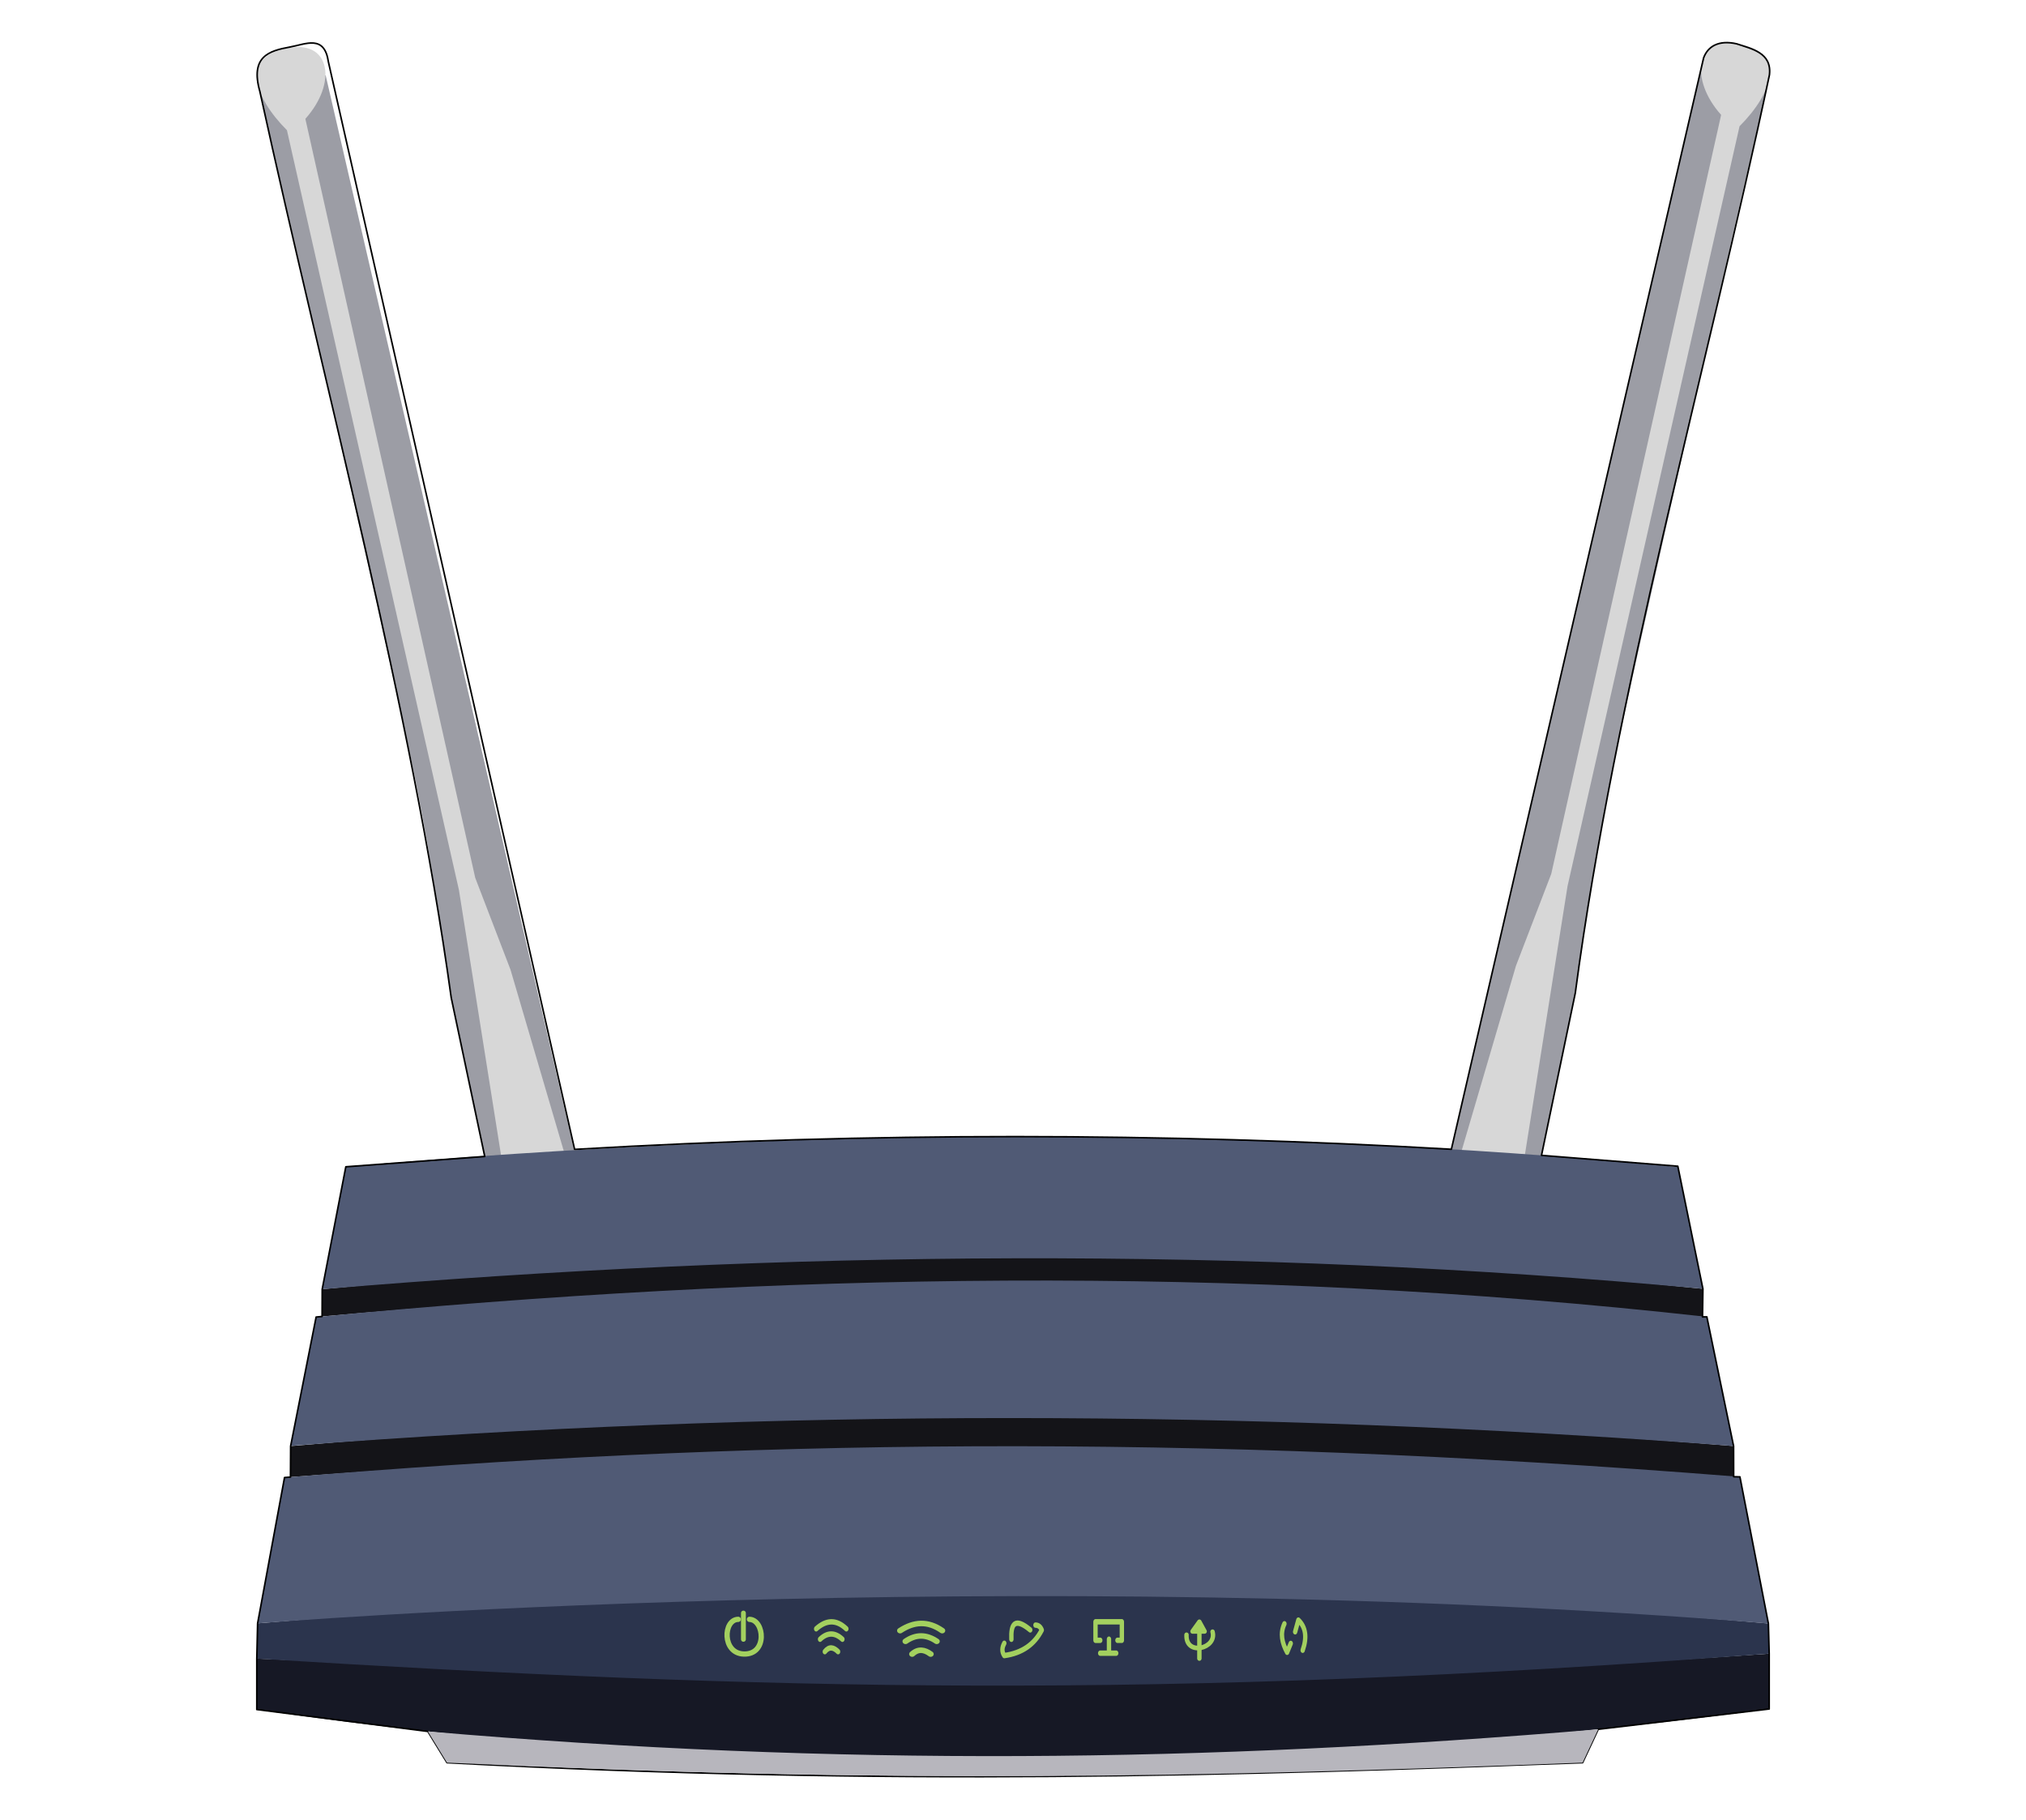 <?xml version="1.0" encoding="UTF-8" standalone="no"?>
<svg
   width="100%"
   height="100%"
   viewBox="0 0 1280 1150"
   version="1.1"
   xml:space="preserve"
   style="fill-rule:evenodd;clip-rule:evenodd;stroke-linecap:round;stroke-linejoin:round;stroke-miterlimit:1.414;"
   id="svg78"
   sodipodi:docname="tp-link-archer-c50-v1.svg"
   inkscape:version="1.2 (1:1.2.1+202207142221+cd75a1ee6d)"
   xmlns:inkscape="http://www.inkscape.org/namespaces/inkscape"
   xmlns:sodipodi="http://sodipodi.sourceforge.net/DTD/sodipodi-0.dtd"
   xmlns="http://www.w3.org/2000/svg"
   xmlns:svg="http://www.w3.org/2000/svg"><defs
   id="defs53">
        
        
        
        
        
        
        
        
        
        
        
    </defs><sodipodi:namedview
   id="namedview80"
   pagecolor="#ffffff"
   bordercolor="#666666"
   borderopacity="1.0"
   inkscape:showpageshadow="2"
   inkscape:pageopacity="0.0"
   inkscape:pagecheckerboard="0"
   inkscape:deskcolor="#d1d1d1"
   showgrid="false"
   inkscape:zoom="0.41043479"
   inkscape:cx="1024.5233"
   inkscape:cy="807.68008"
   inkscape:window-width="1920"
   inkscape:window-height="1021"
   inkscape:window-x="0"
   inkscape:window-y="0"
   inkscape:window-maximized="1"
   inkscape:current-layer="svg78" />
    
<path
   d="m 1116.171,55.705 c -31.854,137.936 -63.653,275.721 -94.346,415.759 -11.315,51.624 -18.97,104.013 -26.588,156.428 l -23.914,113.261 -56.107,-6.632 159.346,-689.495 z"
   style="clip-rule:evenodd;fill:#9c9da5;fill-opacity:1;fill-rule:evenodd;stroke:none;stroke-width:1.125px;stroke-linecap:round;stroke-linejoin:round;stroke-miterlimit:1.414"
   id="path3251" /><path
   d="m 1097.167,27.679 c -25.575,-4.372 -29.948,22.34 -9.779,44.906 l -107.321,479.543 -22.298,58.084 -36.73,125.033 40.713,4.807 L 990.366,559.807 1099.03,79.753 c 20.716,-20.723 30.456,-47.225 -1.863,-52.074"
   style="clip-rule:evenodd;fill:#d7d7d7;fill-opacity:1;fill-rule:evenodd;stroke:none;stroke-width:1.125px;stroke-linecap:round;stroke-linejoin:round;stroke-miterlimit:1.414"
   id="path3253" /><path
   d="m 164.14,58.21 c 31.854,137.936 63.653,275.721 94.346,415.759 11.315,51.624 18.97,104.013 26.588,156.428 l 23.914,113.261 56.107,-6.632 L 205.749,47.531 Z"
   style="clip-rule:evenodd;fill:#9c9da5;fill-opacity:1;fill-rule:evenodd;stroke:none;stroke-width:1.125px;stroke-linecap:round;stroke-linejoin:round;stroke-miterlimit:1.414"
   id="path94" /><path
   d="m 183.144,30.184 c 25.575,-4.372 29.948,22.34 9.779,44.906 l 107.321,479.543 22.298,58.084 36.73,125.033 -40.713,4.807 L 289.945,562.312 181.281,82.258 C 160.565,61.535 150.825,35.033 183.144,30.184"
   style="clip-rule:evenodd;fill:#d7d7d7;fill-opacity:1;fill-rule:evenodd;stroke:none;stroke-width:1.125px;stroke-linecap:round;stroke-linejoin:round;stroke-miterlimit:1.414"
   id="path96"
   sodipodi:nodetypes="ccccccccc" /><path
   d="m 1095.255,913.668 c -305.727,-25.306 -609.911,-26.321 -911.639,0.021 l -0.1,19.579 c 278.009,-21.746 608.378,-14.375 911.788,-0.211 z"
   style="clip-rule:evenodd;fill:#141418;fill-opacity:1;fill-rule:evenodd;stroke:none;stroke-width:1.02px;stroke-linecap:round;stroke-linejoin:round;stroke-miterlimit:1.414"
   id="path24"
   sodipodi:nodetypes="ccccc" /><path
   d="m 1117.759,1044.85 c -330.381,23.709 -665.365,16.033 -955.519,3.141 v 32.158 c 299.186,43.743 616.077,44.566 955.519,-0.338 z"
   style="clip-rule:evenodd;fill:#161825;fill-opacity:1;fill-rule:evenodd;stroke:none;stroke-width:1.02px;stroke-linecap:round;stroke-linejoin:round;stroke-miterlimit:1.414"
   id="path14"
   sodipodi:nodetypes="ccccc" /><path
   d="m 162.751,1025.712 -0.51,22.278 c 323.112,19.968 567.397,26.504 955.519,-3.141 l -0.51,-19.059 c -315.087,-28.269 -645.87,-26.817 -954.498,-0.079 z"
   style="clip-rule:evenodd;fill:#2b344d;fill-opacity:1;fill-rule:evenodd;stroke:none;stroke-width:1.02px;stroke-linecap:round;stroke-linejoin:round;stroke-miterlimit:1.414"
   id="path12"
   sodipodi:nodetypes="cccccc" /><path
   d="m 162.751,1025.712 17.008,-92.132 c 287.353,-23.897 567.094,-28.631 919.503,-0.439 l 17.987,92.65 c -480.081,-38.901 -954.498,-0.079 -954.498,-0.079 z"
   style="clip-rule:evenodd;fill:#505a75;fill-opacity:1;fill-rule:evenodd;stroke:none;stroke-width:1.02px;stroke-linecap:round;stroke-linejoin:round;stroke-miterlimit:1.414"
   id="path18"
   sodipodi:nodetypes="cccccc" /><path
   d="m 203.563,814.571 -0.077,17.229 c 292.498,-26.203 579.149,-27.181 872.137,0.276 l 0.257,-17.753 c -284.371,-29.724 -579.836,-28.337 -872.316,0.247 z"
   style="clip-rule:evenodd;fill:#141418;fill-opacity:1;fill-rule:evenodd;stroke:none;stroke-width:1.02px;stroke-linecap:round;stroke-linejoin:round;stroke-miterlimit:1.414"
   id="path26"
   sodipodi:nodetypes="ccccc" /><path
   d="m 183.706,913.546 c 307.004,-23.45 601.038,-23.418 911.549,0.123 l -16.89,-81.63 C 779.438,798.712 489.517,804.288 199.725,832.16 Z"
   style="clip-rule:evenodd;fill:#505a75;fill-opacity:1;fill-rule:evenodd;stroke:none;stroke-width:1.02px;stroke-linecap:round;stroke-linejoin:round;stroke-miterlimit:1.414"
   id="path20"
   sodipodi:nodetypes="ccccc" /><path
   d="m 203.563,814.571 c 293.761,-24.719 581.84,-27.276 872.316,-0.247 L 1060.003,737.336 C 784.149,710.863 501.379,712.708 218.489,737.219 Z"
   style="clip-rule:evenodd;fill:#505a75;fill-opacity:1;fill-rule:evenodd;stroke:none;stroke-width:1.003px;stroke-linecap:round;stroke-linejoin:round;stroke-miterlimit:1.414"
   id="path22"
   sodipodi:nodetypes="ccccc" /><path
   style="fill:none;stroke:#000000;stroke-width:1px;stroke-linecap:butt;stroke-linejoin:miter;stroke-opacity:1"
   d="m 218.489,737.219 -14.926,77.352 -0.077,17.229 -3.76,0.36 -16.109,81.529 -0.1,19.579 -3.758,0.311 -17.008,92.132 -0.51,22.278 v 32.158 l 108.068,13.843 12.109,19.741 c 280.795,15.055 500.515,8.033 717.44,0 l 9.885,-21.094 108.016,-12.829 v -34.961 l -0.51,-19.059 -17.987,-92.65 -3.957,-0.084 -0.049,-19.389 -16.89,-81.63 -2.743,0.038 0.257,-17.753 -15.852,-77.451 -86.123,-6.87 21.357,-102.574 c 25.059,-189.004 82.888,-392.997 122.651,-580.092 1.662,-14.089 -11.306,-16.498 -20.745,-19.658 -11.456,-2.583 -18.3,1.758 -20.864,8.979 L 916.957,726.153 c -182.476,-10.567 -367.066,-10.791 -553.923,0.078 L 207.49,39.163 C 204.991,21.721 193.241,27.9 183.168,29.72 c -13.219,2.389 -25.222,6.049 -19.004,28.026 41.862,191.37 95.393,388.032 120.91,572.651 l 21.181,100.313 z"
   id="path1070"
   sodipodi:nodetypes="ccccccccccccccccccccccccccccccccscccc" /><g
   id="g3249"
   transform="matrix(1.064,0,0,1.064,-112.278,-165.004)"
   style="stroke:#a3d05f;stroke-opacity:1"><path
     d="m 543.893,1116.706 c -8.961,0.042 -9.825,20.237 3.339,20.595 14.191,0.38 12.191,-20.389 3.305,-20.595"
     style="fill:none;stroke:#a3d05f;stroke-width:3.124px;stroke-opacity:1"
     id="path11" /><path
     d="m 546.959,1128.583 v -15.619"
     style="fill:none;stroke:#a3d05f;stroke-width:2.876px;stroke-opacity:1"
     id="path13" /><g
     id="g23"
     transform="matrix(0.862,0,0,1.067,136.273,67.232)"
     style="stroke:#a3d05f;stroke-opacity:1">
            <path
   d="m 532.5,1001.56 c 3.037,-3.06 6.083,-2.457 9.134,0"
   style="fill:none;stroke:#a3d05f;stroke-width:3px;stroke-opacity:1"
   id="path17" />
            <path
   d="m 529.218,994.65 c 5.176,-3.942 10.31,-3.82 15.405,0"
   style="fill:none;stroke:#a3d05f;stroke-width:3px;stroke-opacity:1"
   id="path19" />
            <path
   d="m 526.539,988.847 c 6.781,-4.897 13.694,-5.464 20.791,0"
   style="fill:none;stroke:#a3d05f;stroke-width:3px;stroke-opacity:1"
   id="path21" />
        </g><g
     transform="matrix(0.862,0,0,1.067,218.933,66.363)"
     id="g41"
     style="stroke:#a3d05f;stroke-opacity:1">
            <path
   d="m 626.349,996.053 h -3.276 V 985.75 h 18.143 v 10.303 h -3.033"
   style="fill:none;stroke:#a3d05f;stroke-width:3px;stroke-opacity:1"
   id="path37" />
            <path
   d="m 626.295,1003.22 h 11.042 -4.985 v -7.799"
   style="fill:none;stroke:#a3d05f;stroke-width:3px;stroke-opacity:1"
   id="path39" />
        </g><g
     transform="matrix(0.862,0,0,1.067,0.97,67.604)"
     id="g53"
     style="stroke:#a3d05f;stroke-opacity:1">
            <path
   d="m 813.094,996.529 c -1.722,2.532 -1.722,4.821 0,6.861 12.399,-1.4 20.816,-6.311 25.825,-14.21 -0.916,-1.909 -2.421,-2.725 -4.348,-2.755"
   style="fill:none;stroke:#a3d05f;stroke-width:3px;stroke-opacity:1"
   id="path49" />
            <path
   d="m 817.984,994.321 c -0.444,-8.394 2.219,-12.453 12.981,-5.218"
   style="fill:none;stroke:#a3d05f;stroke-width:3px;stroke-opacity:1"
   id="path51" />
        </g><g
     transform="matrix(0.862,0,0,1.067,124.921,68.036)"
     id="g59"
     style="stroke:#a3d05f;stroke-opacity:1">
            <path
   d="m 862.264,985.285 c -3.15,5.488 -1.575,10.729 1.854,15.875 l 2.507,-4.943"
   style="fill:none;stroke:#a3d05f;stroke-width:3px;stroke-opacity:1"
   id="path55" />
            <path
   d="m 874.847,1000.02 c 3.145,-7.28 2.087,-12.851 -2.979,-16.788 l -2.223,6.525"
   style="fill:none;stroke:#a3d05f;stroke-width:3px;stroke-opacity:1"
   id="path57" />
        </g><g
     transform="matrix(0.872,0,0,0.927,23.834,209.084)"
     id="g65"
     style="stroke:#a3d05f;stroke-opacity:1">
            <path
   d="m 901.628,988.999 c -0.719,13.951 20.96,8.804 17.735,-1.962"
   style="fill:none;stroke:#a3d05f;stroke-width:3px;stroke-opacity:1"
   id="path61" />
            <path
   d="m 910.391,1004.16 v -23.495 l 3.577,6.141 h -8.248 l 4.671,-6.141"
   style="fill:none;stroke:#a3d05f;stroke-width:3px;stroke-opacity:1"
   id="path63" />
        </g><g
     id="g3225"
     transform="matrix(1.202,0,0,1.095,7.095,40.617)"
     style="stroke:#a3d05f;stroke-opacity:1">
            <path
   d="m 532.5,1001.56 c 3.037,-3.06 6.083,-2.457 9.134,0"
   style="fill:none;stroke:#a3d05f;stroke-width:3px;stroke-opacity:1"
   id="path3219" />
            <path
   d="m 529.218,994.65 c 5.176,-3.942 10.31,-3.82 15.405,0"
   style="fill:none;stroke:#a3d05f;stroke-width:3px;stroke-opacity:1"
   id="path3221" />
            <path
   d="m 526.539,988.847 c 6.781,-4.897 13.694,-5.464 20.791,0"
   style="fill:none;stroke:#a3d05f;stroke-width:3px;stroke-opacity:1"
   id="path3223" />
        </g></g><path
   d="m 270.309,1093.992 12.109,19.741 c 282.678,13.27 468.907,9.37 717.44,0 l 9.885,-21.094 c -248.316,20.947 -478.662,23.698 -739.434,1.353 z"
   style="clip-rule:evenodd;fill:#b7b6bd;fill-opacity:1;fill-rule:evenodd;stroke:none;stroke-width:1.02px;stroke-linecap:round;stroke-linejoin:round;stroke-miterlimit:1.414"
   id="path16"
   sodipodi:nodetypes="ccccc" /></svg>
